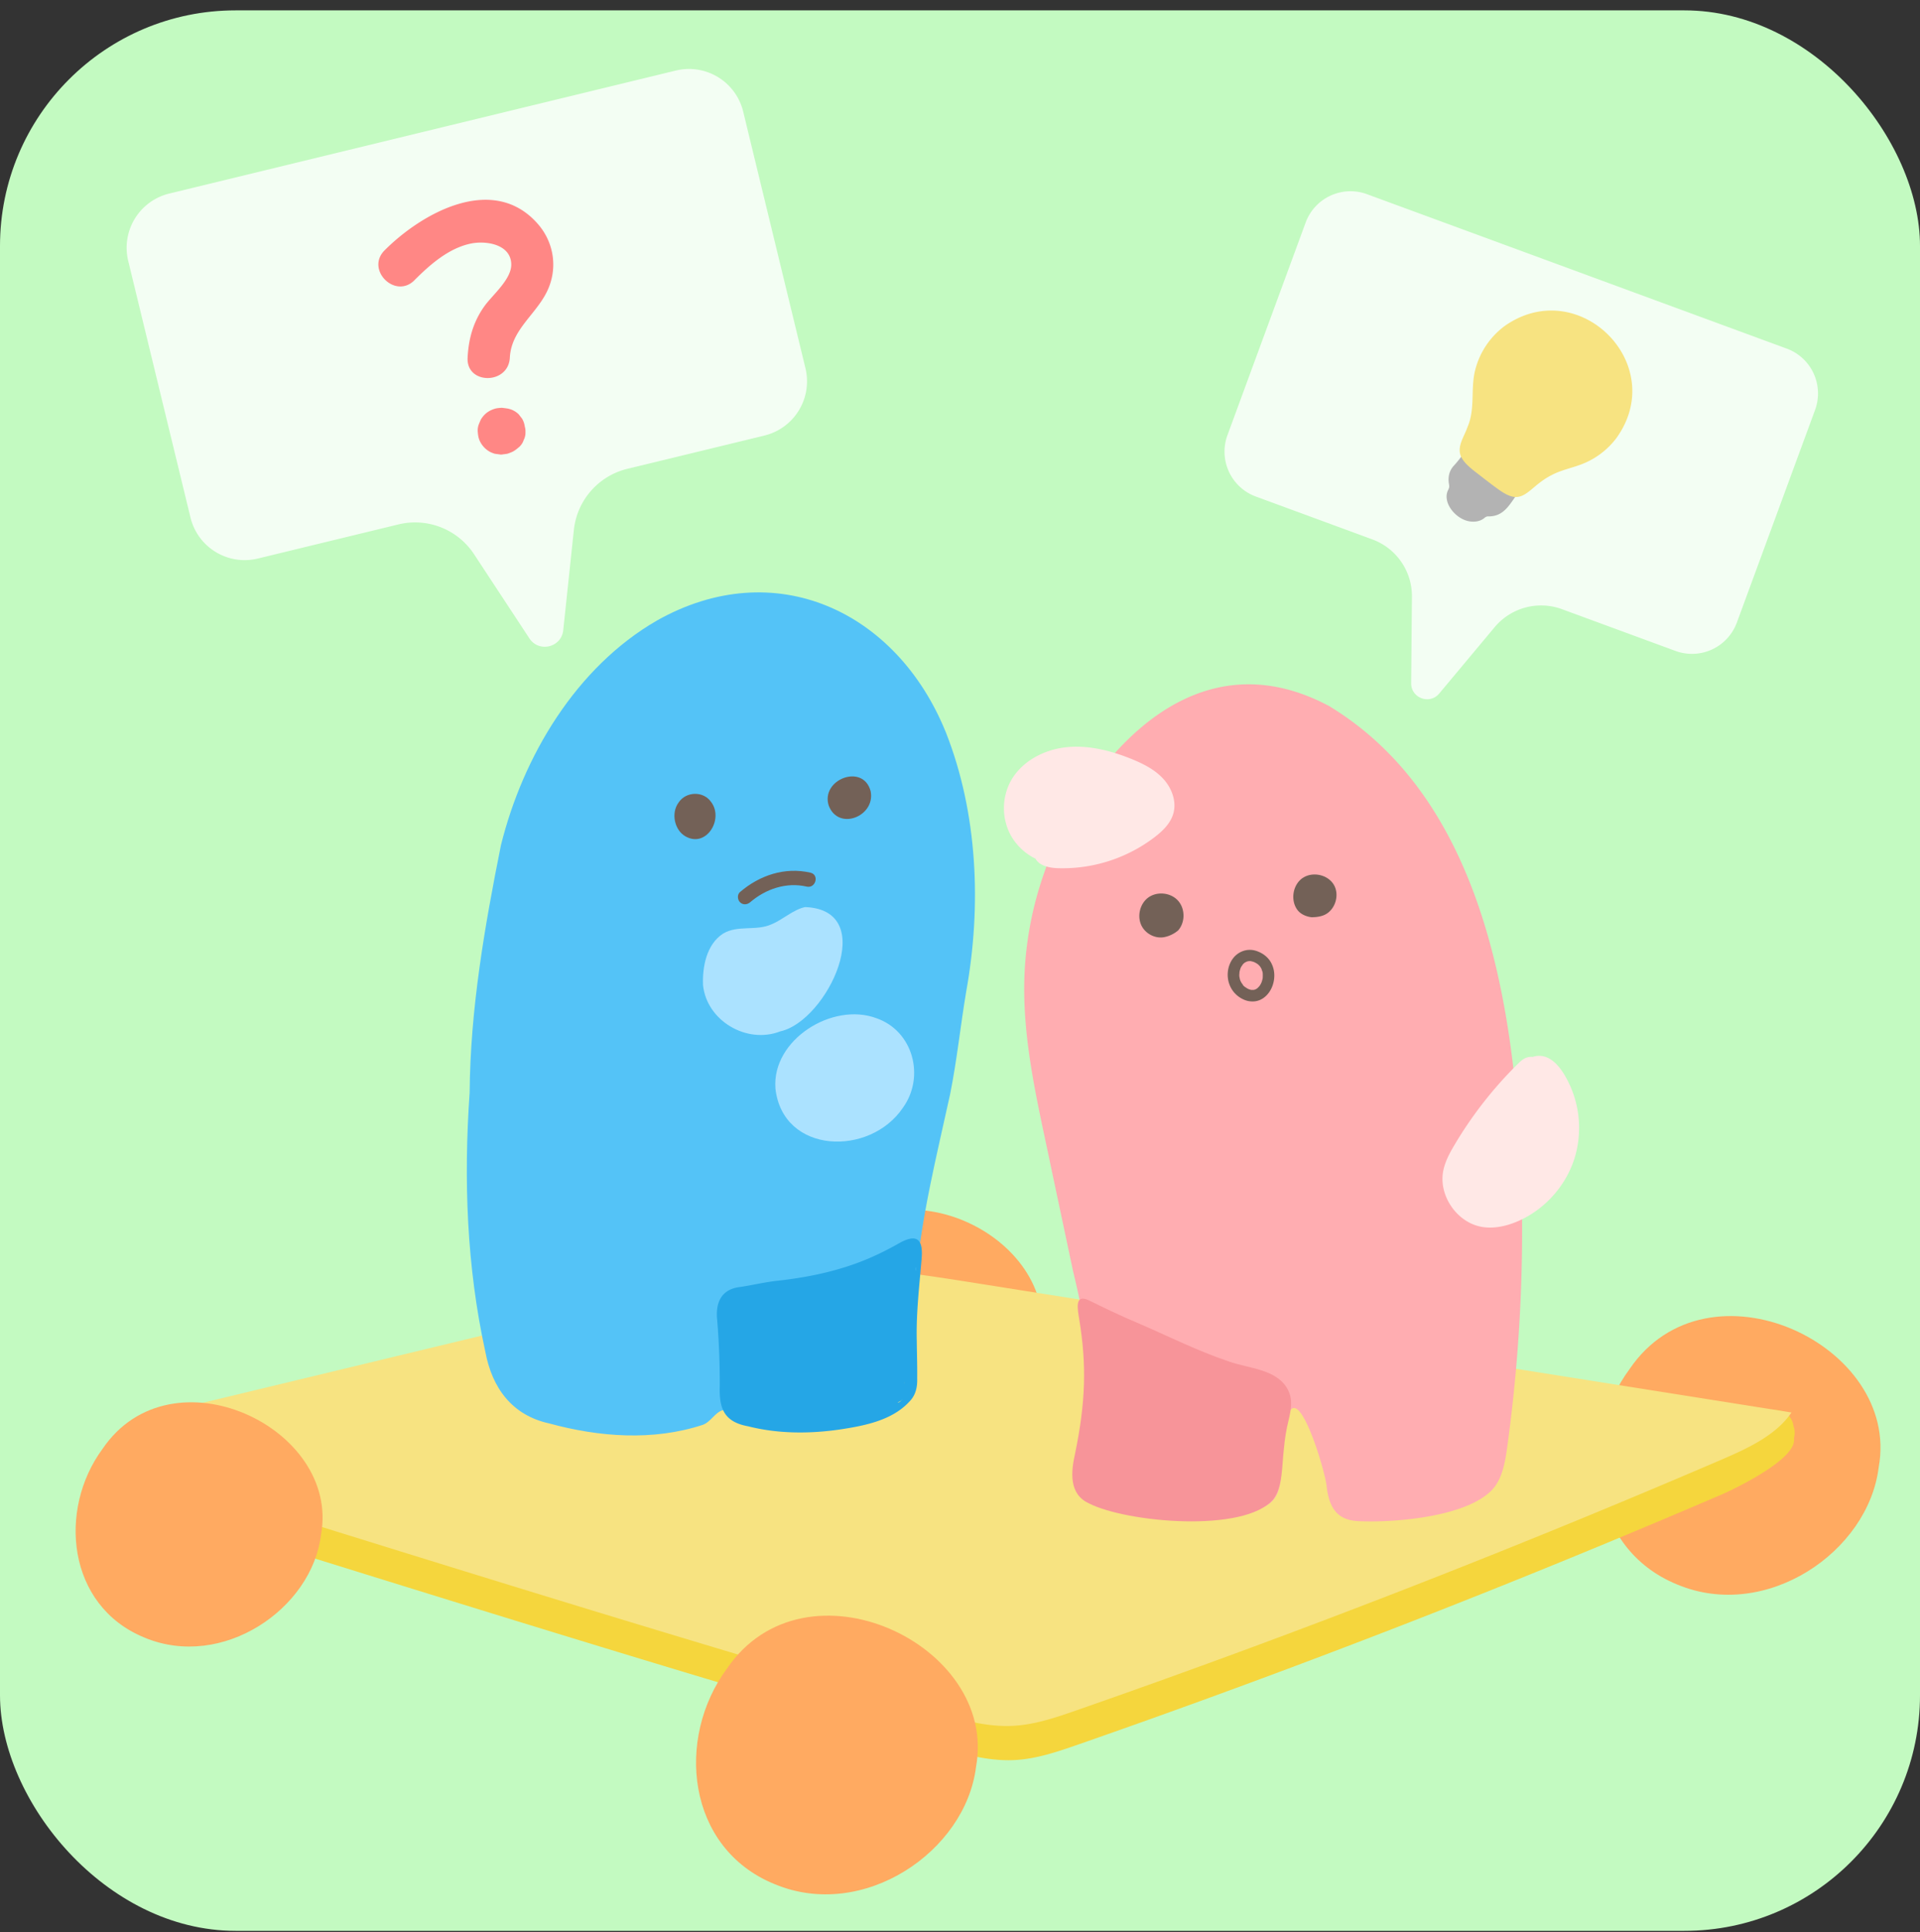 <svg xmlns="http://www.w3.org/2000/svg" width="163" height="164" fill="none"><rect width="100%" height="100%" fill="#333333" stroke="none"/><g clip-path="url(#a)"><path fill="#C3FAC1" d="M169.012-2.967H-2.905V168.95h171.917z"/><path fill="#FFAA61" d="M142.364 134.475c-7.472-3.068-8.375-12.385-4.023-18.272 6.647-9.777 23.045-2.077 21.154 8.316-.876 7.214-9.571 13.099-17.072 9.979l-.062-.026z"/><path fill="#F5D63D" d="m15.811 122.328 40.19-9.675c3.885-.936 7.8-1.875 11.804-2.129 5.082-.32 10.148.479 15.159 1.271 18.504 2.934 37.004 5.868 55.508 8.805 2.787.444 6.21.463 8.848 1.458.616.231 1.444 1.186 2.102 1.17.884-.023 1.438-1.154.825-1.829-.388.326-.531.818-.254 1.206.15-.019.228-.114.264-.26a1.53 1.53 0 0 0-.108-1.027c-.274.388-.221.971.114 1.304.049.049.111.097.183.097.111 0 .186-.114.231-.215a3.23 3.23 0 0 0 .248-1.894c-.124.893-.13 1.803-.016 2.696-.052-.414.463-1.542.456-2.119 3.576 1.546-4.114 5.193-5.196 5.656a832 832 0 0 1-54.66 21.233c-1.732.603-3.499 1.206-5.34 1.307-2.185.117-4.327-.482-6.413-1.079-19.319-5.539-38.487-11.501-57.653-17.464-4.463-1.389-9.223-2.973-11.948-6.504 1.914-1.02 4.287-1.274 6.393-.691l-.737-1.31z"/><path fill="#FFAA61" d="M73.34 122.635c-6.549-2.69-7.338-10.856-3.527-16.013 5.826-8.568 20.199-1.82 18.543 7.289-.766 6.324-8.388 11.482-14.963 8.746z"/><path fill="#F5D63D" d="M149.132 120.307c-.834.635-1.421 1.369-1.744 2.38-.199.619.091 1.333.584 1.714.554.427 1.193.405 1.809.127.984-.443 1.79-1.225 2.36-2.132.349-.554.258-1.31-.127-1.809s-1.105-.808-1.715-.583c-1.076.397-1.923 1.043-2.559 2.001-.381.577-.254 1.51.254 1.976.542.495 1.324.622 1.976.254a5.43 5.43 0 0 0 2.099-2.132c.405-.75.212-1.809-.583-2.23-.76-.401-1.8-.218-2.23.584a5 5 0 0 1-.238.394c-.127.193.036.01.046-.055-.01.065-.154.169-.196.215l-.166.16c-.033.029-.238.195-.059.055s-.032.016-.068.042a5 5 0 0 1-.248.15l2.23 2.23q.15-.218-.056.052.073-.088.15-.172c.03-.033.352-.362.173-.18-.166.17.153-.097.212-.13a3 3 0 0 1 .202-.108q-.324.129-.072.033-.918-1.199-1.842-2.393c-.048.082-.107.157-.156.238-.114.179.196-.209.046-.062-.137.134-.255.277-.401.404-.036.03-.222.209-.056.053.176-.167-.065.035-.114.068a4 4 0 0 1-.502.264l2.393 1.842c.117-.365-.176.293.006-.046.007-.013.176-.306.176-.303l-.114.144q.073-.093.157-.176c.068-.072.349-.3.023-.053.352-.267.626-.528.749-.974.108-.392.059-.91-.163-1.255-.43-.669-1.502-1.138-2.229-.584z"/><path fill="#F7E381" d="m15.671 119.433 40.19-9.675c3.885-.936 7.8-1.875 11.804-2.129 5.082-.32 10.148.479 15.159 1.271l69.271 10.986c-1.356 1.973-3.771 3.068-6.066 4.053a833 833 0 0 1-54.66 21.232c-1.732.603-3.499 1.206-5.34 1.307-2.185.118-4.327-.482-6.413-1.079-19.319-5.539-38.488-11.501-57.653-17.464-4.463-1.388-9.223-2.973-11.948-6.503 1.913-1.021 4.287-1.275 6.393-.691l-.737-1.311z"/><path fill="#FFAA61" d="M12.238 138.977c-6.55-2.69-7.338-10.856-3.527-16.013 5.825-8.567 20.199-1.819 18.543 7.289-.766 6.325-8.388 11.482-14.964 8.747zM65.731 159.903c-7.472-3.068-8.375-12.385-4.022-18.272 6.647-9.777 23.045-2.077 21.154 8.316-.877 7.214-9.572 13.099-17.073 9.979l-.062-.026z"/><path fill="#fff" d="m151.681 29.587-35.625-13.105a4.06 4.06 0 0 0-5.213 2.41l-6.637 18.04a4.06 4.06 0 0 0 2.409 5.213l9.891 3.638a5.13 5.13 0 0 1 3.361 4.867l-.065 7.335c-.013 1.265 1.571 1.849 2.383.877l4.704-5.63a5.14 5.14 0 0 1 5.715-1.529l9.636 3.544a4.06 4.06 0 0 0 5.213-2.41l6.638-18.04a4.06 4.06 0 0 0-2.41-5.213z" opacity=".8"/><path fill="#B3B3B3" d="M129.132 41.519c.189-.241.411-.502.57-.77.199-.309-.052-.443-.251-.622a387 387 0 0 0-3.498-2.683c-.632-.505-.782-.127-1.186.388-.473.593-.877 1.2-1.356 1.708-.405.453-.502 1.017-.392 1.578.013.078.02.15.01.222-.013.091-.055.176-.094.26-.545 1.093.779 2.66 2.08 2.674.384.016.736-.088 1-.307a.6.6 0 0 1 .264-.14c1.565.062 1.963-1.275 2.84-2.285l.016-.02z"/><path fill="#F7E381" d="M137.194 37.226c4.577-6.276-3.156-13.986-9.451-9.559a6.7 6.7 0 0 0-2.549 3.922c-.336 1.562.042 3.188-.616 4.675-.284.831-.942 1.666-.518 2.54.355.668 1.02 1.098 1.835 1.744.456.348.929.72 1.392 1.043.388.27.825.531 1.255.583.841.111 1.428-.668 2.298-1.3a6.4 6.4 0 0 1 1.112-.662c.662-.31 1.372-.473 2.06-.714a6.7 6.7 0 0 0 3.163-2.25l.016-.022z"/><path fill="#fff" d="M57.373 5.988 14.37 16.427a4.736 4.736 0 0 0-3.485 5.718l5.285 21.777a4.736 4.736 0 0 0 5.718 3.485l11.941-2.898a5.99 5.99 0 0 1 6.416 2.53l4.698 7.145c.811 1.233 2.722.77 2.875-.697l.9-8.506a5.99 5.99 0 0 1 4.54-5.19l11.636-2.823a4.736 4.736 0 0 0 3.485-5.718L63.094 9.473a4.736 4.736 0 0 0-5.718-3.485z" opacity=".8"/><path fill="#FF8785" d="M35.182 23.785c1.317-1.317 2.875-2.696 4.75-3.104 1.275-.277 3.407.02 3.472 1.715.049 1.29-1.575 2.611-2.276 3.586-.945 1.32-1.35 2.764-1.43 4.378-.121 2.305 3.465 2.298 3.585 0 .12-2.324 2.106-3.57 3.104-5.516.997-1.946.69-4.215-.724-5.835-3.778-4.323-9.826-.955-13.014 2.24-1.633 1.636.903 4.172 2.536 2.536zM43.257 34.719a.5.5 0 0 0-.094-.03c-.013 0-.03-.006-.043-.01a12 12 0 0 0-.485-.065h-.095c-.153.013-.365.023-.535.079-.339.107-.616.254-.87.508a2.2 2.2 0 0 0-.306.395l-.01.02c-.02.038-.166.387-.183.433q0 .008-.006.016a1.5 1.5 0 0 0-.072.56c.032.392.068.636.27.982.17.287.414.535.701.704.144.085.304.147.463.199.007 0 .017.007.023.007h.016l.476.065h.069l.476-.066a1 1 0 0 0 .078-.022c.15-.056.349-.124.502-.219.163-.098.306-.225.453-.345q.264-.245.372-.577.166-.321.153-.692a1.36 1.36 0 0 0-.153-.69 1.34 1.34 0 0 0-.372-.578l-.362-.28a1.77 1.77 0 0 0-.906-.245l-.476.066a1.8 1.8 0 0 0-.792.46q-.013.009-.026.019l.362-.28a.7.7 0 0 1-.13.078l.426-.18a.4.4 0 0 1-.084.027l.476-.066c-.023 0-.046.004-.069 0l.476.066q-.024-.002-.049-.013l.427.179s-.026-.013-.036-.02l.362.28s-.026-.022-.036-.035l.28.362s-.015-.026-.022-.043l.18.427-.014-.045.065.476v-.059l-.065.476q.002-.025.013-.046l-.18.427s.014-.026.024-.039l-.28.362s.019-.023.032-.032l-.362.28s.03-.02.046-.026l-.427.18a.3.3 0 0 1 .068-.02l-.476.065c.033-.004.069 0 .101 0l-.476-.066q.074.01.147.04.357.111.714.032.357-.015.665-.212.315-.17.502-.463.238-.257.32-.61l.065-.475q0-.485-.245-.906l-.28-.362a1.8 1.8 0 0 0-.792-.46z"/><path fill="#54C3F7" d="M80.28 62.112c-4.169-10.256-14.506-15.093-24.528-9.434-6.836 3.954-11.348 11.495-13.225 19.061-1.39 6.924-2.602 13.927-2.657 20.995-.515 7.4-.251 14.754 1.33 21.982.574 3.097 2.279 5.408 5.421 6.096 4.232 1.157 8.822 1.506 13.03.124.692-.235 1.034-1.06 1.725-1.252.183-.046.381-.046.56.01.617.212.913.922 1.55 1.092 2.92.547 6.128.658 9.095-.114 5.548-1.363 4.482-7.678 5.18-12.111.453-5.324 1.763-10.481 2.901-15.694.58-2.888.877-5.819 1.366-8.72 1.307-7.231.985-15.12-1.728-21.989z"/><path fill="#25A6E6" d="M78.246 106.771c.14-1.77-.55-2.08-2.132-1.128-.687.378-1.385.737-2.102 1.05-2.514 1.121-5.275 1.711-7.994 2.008-1.066.114-2.11.372-3.169.531-1.616.17-2.132 1.344-1.959 2.846a66 66 0 0 1 .215 5.572c-.065 1.91.379 3.035 2.403 3.406 2.53.639 5.167.646 7.746.278 2.07-.313 4.433-.747 5.926-2.348.558-.551.708-1.238.685-1.998.013-1.059-.026-2.161-.036-3.234-.058-2.308.222-4.629.414-6.931v-.052zm-1.297 11.596s.013-.023.023-.033c0 0 .006-.006.006-.009l-.03.039zm-.58.632c-.052.013-.229.098-.105 0a.7.7 0 0 0 .31-.195c.03-.026.091-.088.085-.082a4 4 0 0 1-.264.261zm.423-1.672h.007l-.049.137c.013-.046.03-.091.042-.137m.959-9.464c-.023-.052.013-.241.026-.296.03-.023-.02.254-.02.283l-.01.013z"/><path fill="#ABE2FF" d="M65.83 92.355c-.297-4.107 4.84-7.332 8.58-5.933 3.12 1.089 4.136 4.962 2.249 7.59-2.804 4.175-10.19 3.957-10.827-1.608v-.049z"/><path fill="#ABE2FF" d="M59.684 83.612c-.062-1.526.284-3.442 1.686-4.362 1.245-.766 2.823-.205 4.123-.799.936-.374 1.855-1.255 2.856-1.463 6.364.231 1.875 9.685-2.1 10.546-2.858 1.115-6.255-.903-6.565-3.922"/><path fill="#736157" d="M60.362 68.058c-.652-.939-2.132-.89-2.751.056-.665.893-.352 2.344.583 2.872 1.764 1.007 3.257-1.448 2.197-2.889zM73.91 67.14c-.638-2.387-4.276-.979-3.55 1.248.838 2.161 3.952.893 3.56-1.203l-.01-.05zM63.687 76.577c1.324-1.131 3.071-1.725 4.796-1.327.766.176 1.092-1 .326-1.18-2.175-.502-4.32.215-5.986 1.643-.25.215-.221.642 0 .864.248.248.613.215.864 0"/><path fill="#FFADB1" d="M128.985 96.245c-.887-13.32-3.961-28.916-16.124-36.304-8.909-4.772-16.3.277-21.196 7.932-2.804 4.4-4.454 9.542-4.685 14.758-.248 5.62 1.16 11.159 2.292 16.639q.913 4.305 1.825 8.61c1.653 6.839 1.823 10.34.163 17.229-.257 1.405.76 2.194 1.96 2.539a24.4 24.4 0 0 0 13.056.616c.809-.192 1.62-.534 2.038-1.264.427-.698.433-1.722.489-2.739.068-1.092.185-2.194.355-3.27.743-4.968 3.413 4.017 3.469 5.2.228 1.783.88 2.885 2.839 2.921 3.055.13 9.457-.398 11.416-2.908.626-.831.861-1.946 1.018-2.983a135 135 0 0 0 1.079-26.934v-.049z"/><path fill="#FFE8E6" d="M89.569 73.35a4.86 4.86 0 0 1-3.776-2.481 4.87 4.87 0 0 1-.016-4.519c.897-1.685 2.774-2.702 4.672-2.92 1.897-.219 3.814.264 5.584.977 1 .405 1.995.9 2.725 1.696s1.154 1.943.845 2.976c-.245.815-.89 1.444-1.565 1.963a12.88 12.88 0 0 1-8.29 2.643c-.776-.029-1.712-.264-1.92-1.01M129.373 90.377c.271-.669 1.161-.913 1.839-.672s1.173.831 1.555 1.444a8.77 8.77 0 0 1 .913 7.13c-.734 2.36-2.527 4.368-4.789 5.359-.946.414-1.995.659-3.016.506-2.161-.326-3.788-2.674-3.341-4.812.163-.773.544-1.48.948-2.158a34 34 0 0 1 5.376-6.876c.179-.176.362-.352.584-.466.596-.31 1.421-.058 1.744.532"/><path fill="#736157" d="M110.586 74.524c.834-.574 2.135-.3 2.65.57.515.874.114 2.158-.812 2.566-.335.146-.71.189-1.075.189 0 0-.796-.056-1.216-.636-.594-.822-.382-2.116.453-2.693zM97.487 76.176c.747-.54 1.894-.424 2.514.258.622.681.632 1.832.026 2.526 0 0-.463.44-1.19.58-.73.14-1.52-.25-1.885-.896-.453-.802-.208-1.927.535-2.468M105.52 83.576c-.033-.032-.101-.153-.03-.026-.016-.03-.042-.058-.062-.088a2 2 0 0 1-.127-.231c-.032-.069.043.107 0-.004a1 1 0 0 1-.039-.123c-.019-.075-.029-.15-.049-.225.039.163.004.022 0-.023l-.003-.101c0-.082.023-.173.013-.251 0 .003-.023.13-.006.055 0-.016.006-.032.009-.049q.011-.062.026-.12.03-.109.066-.212c.042-.12-.049.097.006-.02q.02-.045.043-.085c.035-.068.097-.13.127-.202 0 .004-.082.098-.033.043q.015-.018.029-.036.04-.046.079-.085.033-.033.068-.062c.088-.081-.088.056.01-.006.059-.04.117-.069.179-.101.075-.043-.101.035-.042.016l.055-.02q.056-.019.111-.032l.046-.01c.071-.02-.056.006-.059.006q.06-.002.121-.01h.101q.032.001.065.007c.049 0-.134-.026-.026 0q.118.024.231.062c.023.007.046.02.069.026.065.02-.111-.055-.017-.006.049.023.098.045.144.075a2 2 0 0 1 .117.071l.03.02q.057.039.006 0l-.023-.02.039.036q.092.083.173.176c.072.079-.062-.094.007.01l.055.085a1 1 0 0 1 .059.107q.008.022.023.043c.042.084-.023.003-.01-.026-.013.029.059.172.068.208.01.033.017.062.023.095l.01.058c.019.105-.007-.088-.003-.032.009.15.009.293 0 .447-.007.075.006-.056.009-.06-.006.02-.006.04-.009.06q-.01.053-.023.104a2 2 0 0 1-.062.218c-.01.026-.036.072-.036.098 0-.072.046-.101.023-.052-.01.016-.016.036-.026.052q-.05.099-.108.19l-.058.084c-.033.052.084-.101.029-.036a2.23 2.23 0 0 1-.176.186q-.019.018-.043.036c-.058.052.101-.069.03-.023l-.088.059c-.03.02-.062.032-.095.049-.058.035.056-.023.059-.023q-.03.01-.059.023a1 1 0 0 1-.114.032l-.052.01c-.078.02.13-.01.042-.007-.075.004-.15 0-.225 0s.056.007.059.01c-.019-.01-.049-.01-.072-.013q-.067-.016-.133-.036-.025-.01-.049-.016c-.101-.033.062.033.019.01s-.094-.046-.137-.069a2 2 0 0 1-.127-.078c-.016-.013-.036-.023-.052-.036l-.052-.039.046.036a.8.8 0 0 1-.212-.196c-.17-.192-.522-.186-.691 0a.5.5 0 0 0 0 .691c.28.323.73.597 1.154.682.423.084.837.026 1.199-.196.665-.407 1.021-1.222 1.014-1.985a2.24 2.24 0 0 0-.329-1.17c-.274-.434-.691-.728-1.174-.894-.841-.29-1.727.091-2.155.858-.482.864-.378 1.972.291 2.709.172.189.518.189.691 0a.5.5 0 0 0 0-.691z"/><path fill="#F79499" d="M109.393 118.067c-.89-1.901-3.378-1.888-5.119-2.53-2.696-.906-5.248-2.207-7.866-3.325-1.314-.551-2.719-1.232-3.97-1.848-1.246-.591-.946.788-.822 1.568.642 3.925.557 7.041-.346 11.436-.355 1.568-.538 3.446 1.174 4.228 3.149 1.623 13.229 2.552 15.654-.349.815-1.089.724-2.826.894-4.231.078-.858.202-1.683.407-2.488.199-.844.352-1.649.01-2.415l-.02-.043z"/></g><defs><clipPath id="a"><rect width="163" height="163" y=".88" fill="#fff" rx="20"/></clipPath></defs></svg>